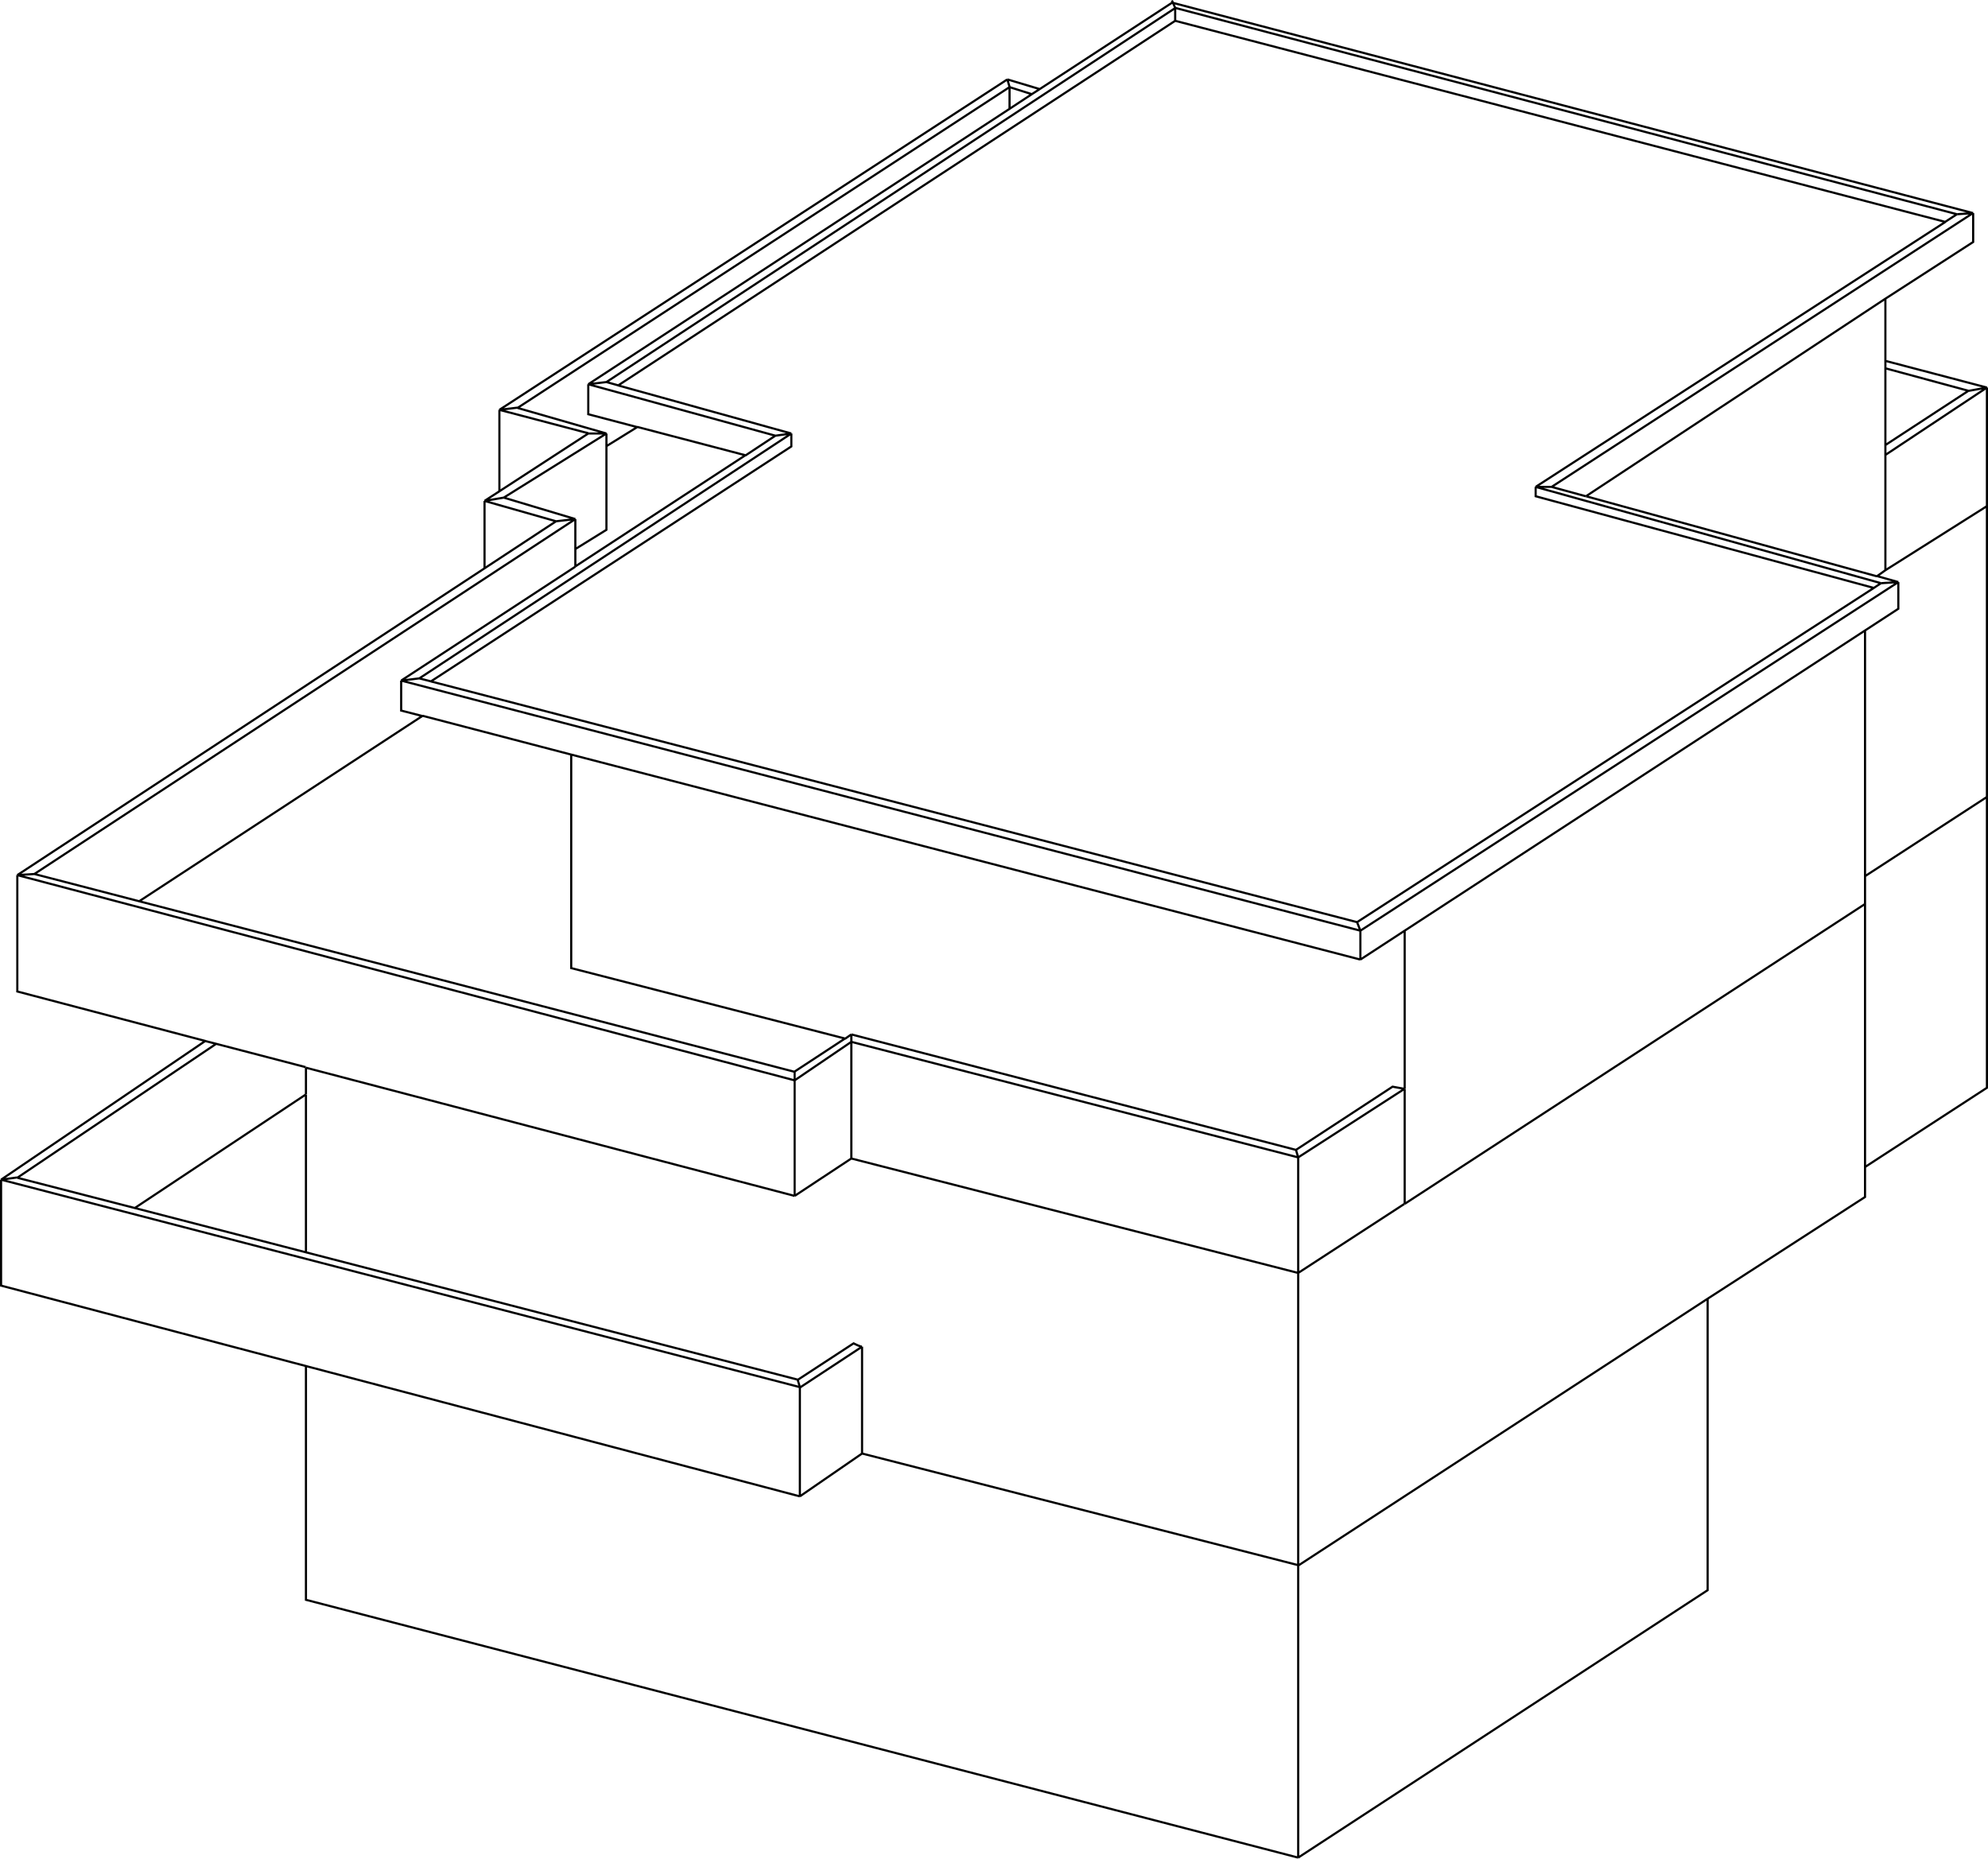<?xml version="1.0" encoding="UTF-8"?><svg id="Ebene_2" xmlns="http://www.w3.org/2000/svg" viewBox="0 0 722.48 675.53"><defs><style>.cls-1{fill:none;stroke:#000;stroke-width:.78px;}</style></defs><g id="Ebene_1-2"><g id="A_Base"><path class="cls-1" d="m471.79,675.16l148.8-97.2v-106m-148.8,203.2l-360.6-93.7v-85.1m360.6,178.8v-106.3m148.9-96.9l57.1-36.9v-10.9m-57.1,47.8l-148.8,97M145.79,247.36v10.9l7.8,2m-7.8-12.9l348.6,90.9m-348.6-90.9l63.3-41.4m-63.3,41.4l6.6-.8m342,91.7v10.5m0-10.5l195.5-126.7m-195.5,126.7l-1.2-3.1m1.2,13.6l16.1-10.5m-16.1,10.5l-286.8-74.5m482.3-62.7v9.7l-179.4,117m179.4-126.7l-7.8-2.2m7.8,2.2l-6.2.4m-370.4,277.5l-22.5,14.8m22.5-14.8v38.9m0-38.9c-.6,0-2.3-.8-3.1-1.2l-20.2,13.2m.7,2.7L.39,428.76m290.3,75.4v39.6m0-39.6l-.8-2.7M.39,428.76l74.2-50.4M.39,428.76l5.8-.8m-5.8.8v38.5l290.3,76.6m0,0l22.5-15.5m158.6-65.7v106.3m0-106.3l-162.4-41.6m162.4,41.6l38.6-25.1m-38.6,25.1v-42m0,148.2l-158.6-40.6M366.09,28.86l-184.6,120.1M366.09,28.86l11.7,3.5m-11.7-3.5l.8,2.7m-185.4,117.4l32.3,8.5m-32.3-8.5v29.5m0-29.5l6.6-.8m25.7,9.4l-32.3,21m32.3-21h6.6m-44.3,24.5l26,7.4m-26-7.4l5.4-3.5m-5.4,3.5v24.5m0-24.5l7-1.2m19,8.6l-26,17.1m26-17.1l7-.8M6.29,318.06v42.3l68.4,18M6.29,318.06l282.5,74.6M6.29,318.06l6.2-.4m-6.2.4l169.8-111.5m112.7,228.1l20.6-13.6m-20.6,13.6v-42m0,42l-177.6-46.6m198.2,33v-42.4m254.5-201.7l153.1-99.5m-153.1,99.5l12.4,3.4m-12.4-3.4h-5.8m159-99.5L425.99.96l-48.1,31.4m339.2,45.1v10.5l-31.9,20.6m31.9-31.1l-5.8.4m-497.5,61.8l68,18.7m-68-18.7v10.9l17.9,4.7m-17.9-15.6l153.1-100.1m-153.1,100.1l6.6-.8m61.4,19.5l-10.9,7.2m10.9-7.2l5.8-.8m390.2,266.6v-95.6m0,95.6l44.3-28.8v-105.7m-44.3,38.9v-10.1m0,10.1l-167.3,109m211.6-296.7l-36.9-9.7m36.9,9.7v43.1m0-43.1l-36.9,24.5m36.9-24.5l-6.6,1.2m-30.3-10.9v-22.5m0,22.5v2.7m0-25.3l-108.8,71.8m0,0l105.7,29.1m40-25.5l-36.9,23.3m36.9-23.3v105.7m-36.9-82.4l-3.1,2.2m3.1-2.2v-42m-7.4,153.2v-89.4m0,89.4l44.3-28.8M377.89,32.36l-2.8,1.8m135.4,304.1v57.5m0,41.8v-41.7m-38.7,24.8l38.6-24.9m-38.6,24.9l-162.4-42m162.4,42l-.8-2.7m39.5-22.2l-4.4-.8-35,22.9m0,.1l-161.7-42m0,0l-2.3,1.6m2.3-1.6v2.7M12.49,317.66l196.6-129M12.49,317.66l38.1,9.9m158.5-138.9l-26-7.8m26,7.8v10.9m-26-18.7l37.3-23.3m0,0l-32.3-9.3m32.3,9.3v4.7m-32.3-14L366.89,31.66m0,0l8.2,2.6m-8.2-2.6v7.9m8.2-5.4l-8.2,5.4m-59.8,337.9l-18.3,12m18.3-12l-99.5-25.6v-77.6m81.2,115.3v3.1m0-3.1l-238.2-62m157-53.3l-54-14.1m135.2,132.5l20.6-14m-258.8-51.1l103-67.4m55.5-54.3v-6.4m0,6.4l61.8-40.4m-61.8,34.1l11.3-7v-30.3m50.5,3.2l-39.3-10.3m-11.2,7l11.3-7m58.3,346.3l-178.8-46.3m-104.9-27.1l72.3-48.7M6.29,428.06l42.7,11m29.5-59.7l-3.9-1m3.9,1l32.6,8.5m.1.1v9.7m0,57.5v-57.4m0,57.4l-62.2-16.1m62.2-41.3l-62.2,41.3m103.4-192.5l135.2-89m-135.2,89l4.3,1.1m130.9-90.1v4.7l-131,85.4m131-90.1l-63-17.5m-4.2-1.2L427.19,2.86m-206.8,136l4.3,1.2M427.09,2.86l284.1,75M427.09,2.86v4.7m0-4.7l-1.2-2.7m285.3,77.7l-4.3,2.8m-148.8,96.3l125.5,35m-125.5-35v3.4l122.8,33.3m-122.8-36.7l148.9-96.3m-23.4,131.3l-2.7,1.8m-187.7,121.4l187.7-121.4m-187.7,121.4l-336.6-87.5m528.6-113.8l30.3,8.2m-30.3-8.2v28m30.3-19.9l-30.3,19.8m0,.1v3.5M427.09,7.56l-202.4,132.5M427.09,7.56l279.9,73.1"/></g></g></svg>